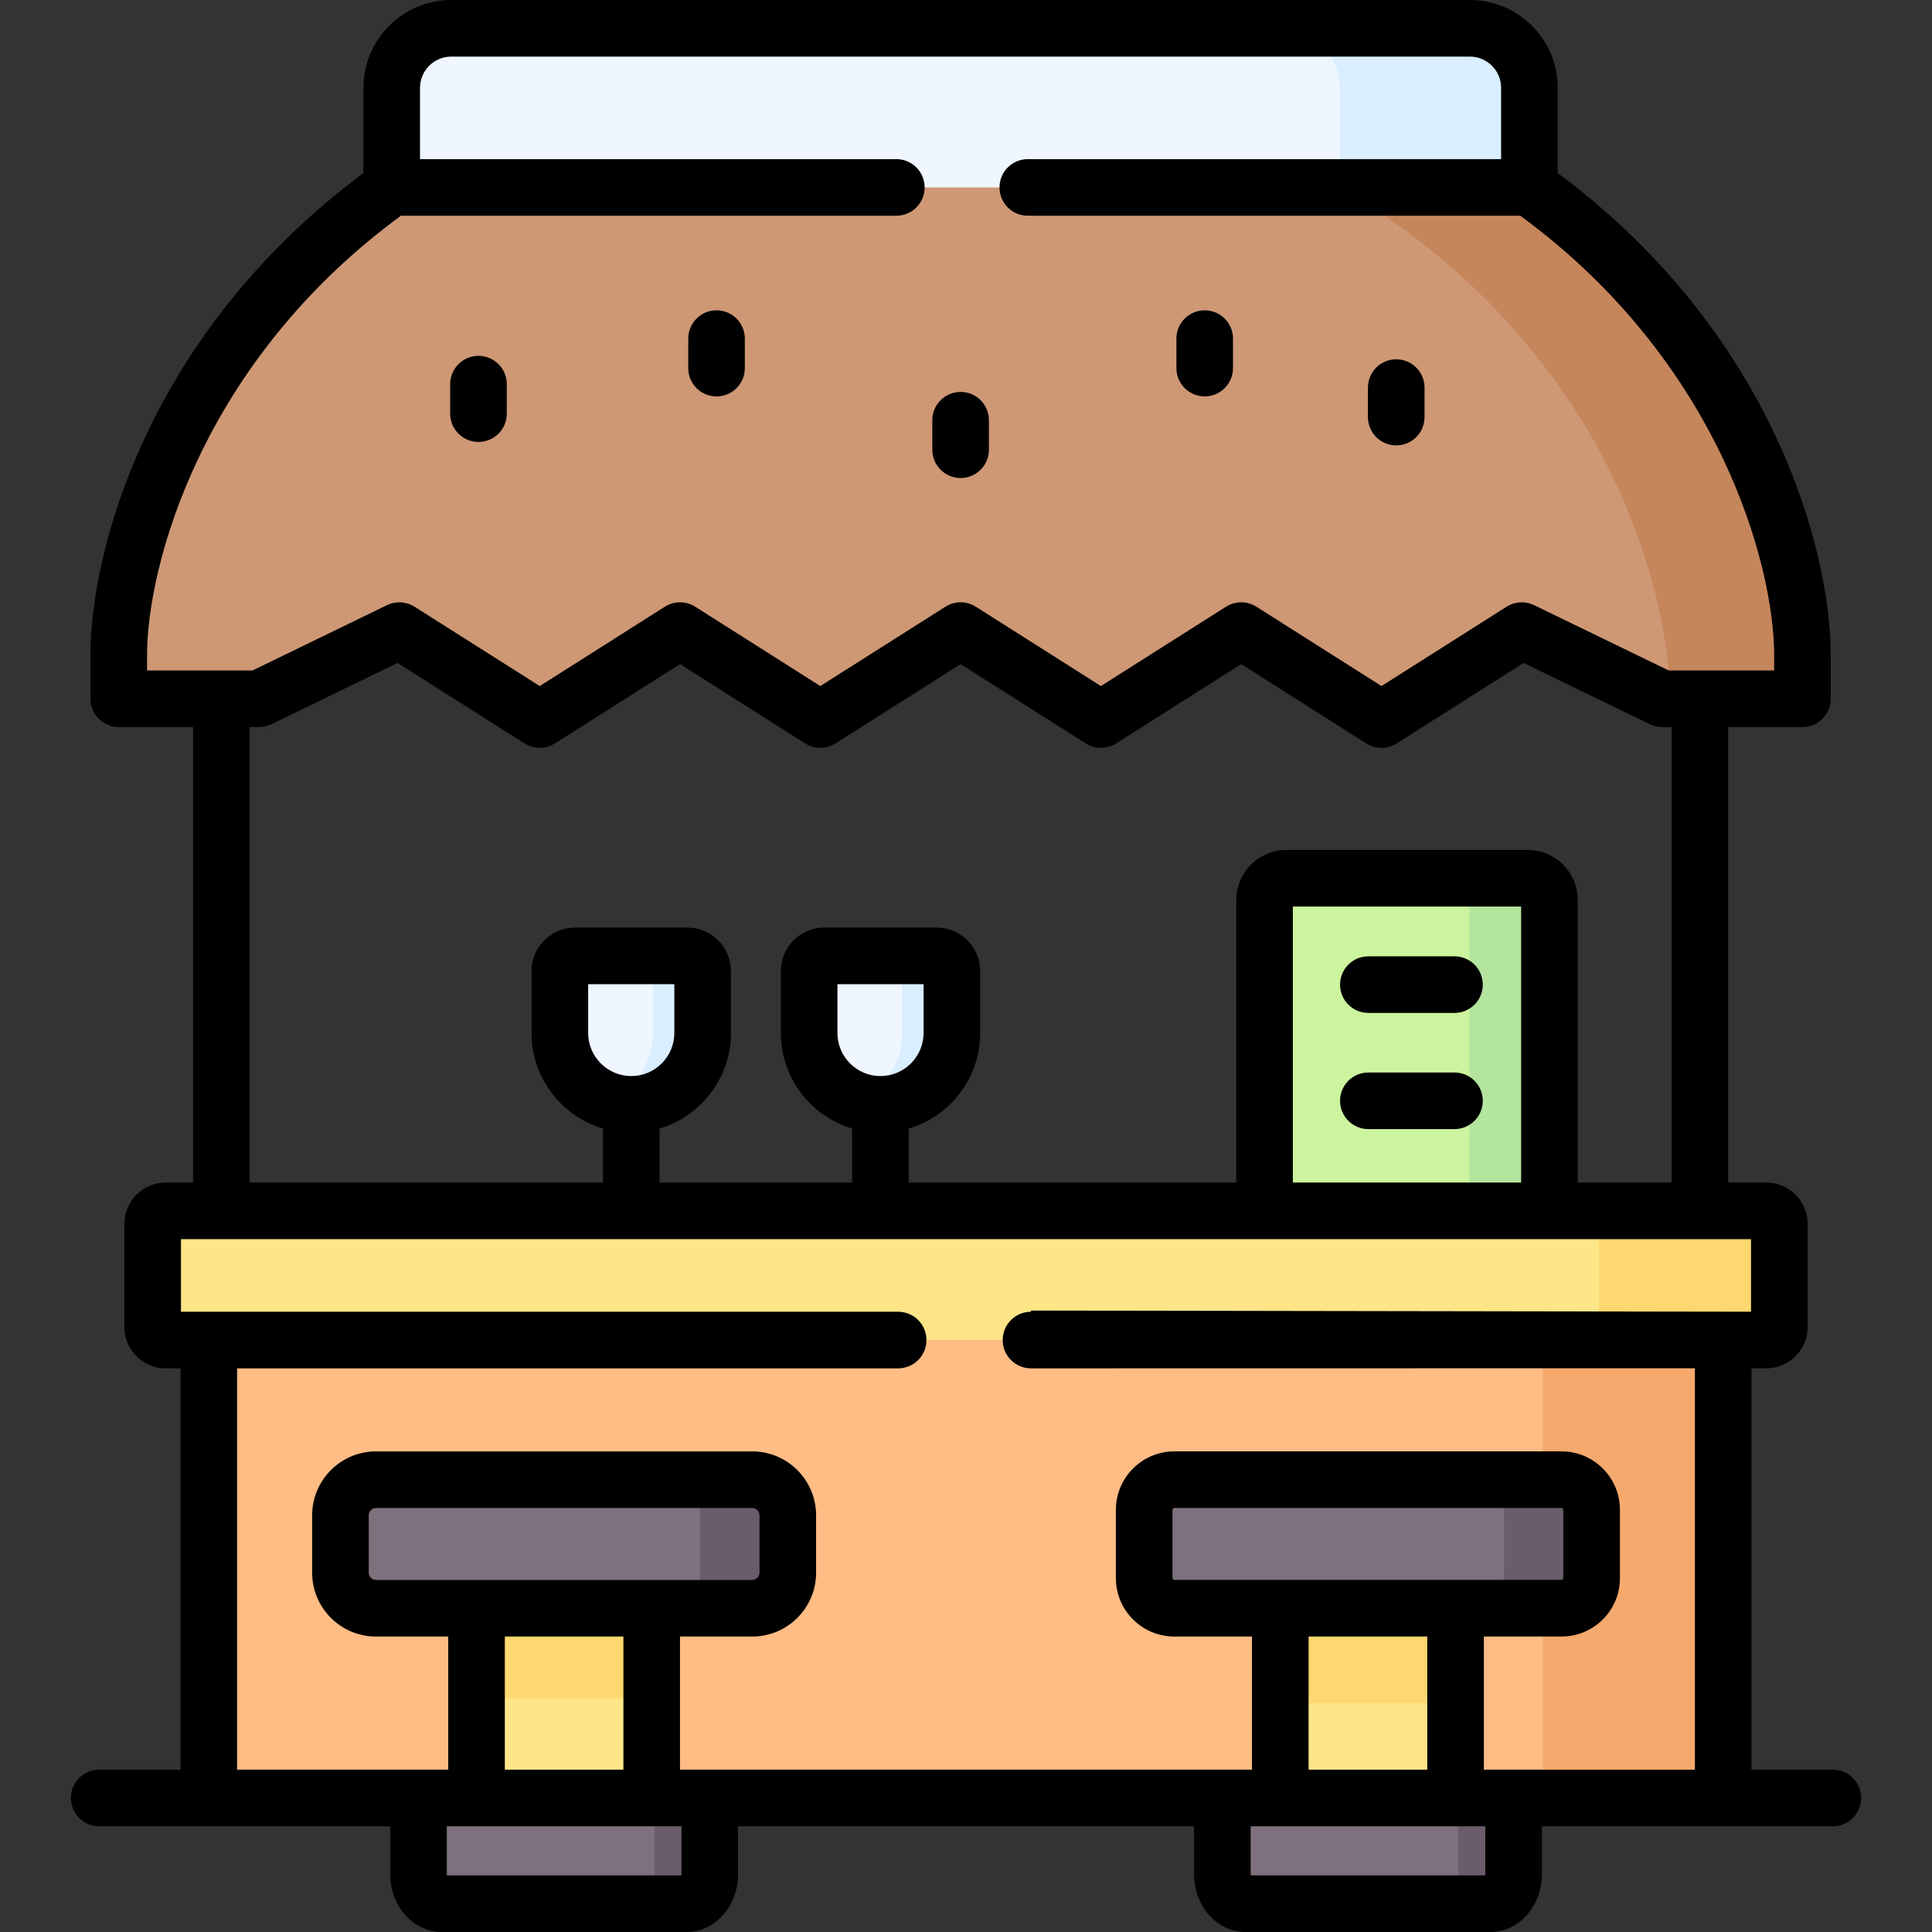 <svg id="Capa_1" enable-background="new 0 0 512 512" height="512" viewBox="0 0 512 512" width="512" xmlns="http://www.w3.org/2000/svg"><rect x="0" y="0" width="512" height="512" fill="#333333" stroke="none"/><g><g><path clip-rule="evenodd" d="m410.62 320.886v-82.377c0-3.167-2.597-5.764-5.764-5.764h-63.971c-3.167 0-5.764 2.597-5.764 5.764v82.377z" fill="#ccf49f" fill-rule="evenodd"/></g><g><path clip-rule="evenodd" d="m410.62 320.886v-82.377c0-3.167-2.597-5.764-5.764-5.764h-21.229c3.196 0 5.792 2.597 5.792 5.764v82.377z" fill="#b3e59f" fill-rule="evenodd"/></g><g><path clip-rule="evenodd" d="m477.672 173.652c0-49.934-49.79-166.152-223.099-166.152s-223.099 116.218-223.099 166.152v11.528h37.178l37.178-18.062 37.207 23.569 37.178-23.569 37.178 23.569 37.178-23.569 37.178 23.569 37.178-23.569 37.178 23.569 37.178-23.569 37.207 18.062h37.178v-11.528z" fill="#ce9875" fill-rule="evenodd"/></g><g><path d="m189.89 105.053c-4.143 0-7.5-3.357-7.5-7.5v-7.818c0-4.143 3.357-7.5 7.5-7.5s7.5 3.357 7.5 7.5v7.818c0 4.142-3.358 7.5-7.5 7.5z"/></g><g><path d="m254.573 126.681c-4.143 0-7.5-3.357-7.5-7.5v-7.818c0-4.143 3.357-7.5 7.5-7.5s7.5 3.357 7.5 7.5v7.818c0 4.142-3.357 7.5-7.5 7.5z"/></g><g><path d="m126.803 117.122c-4.143 0-7.5-3.357-7.5-7.5v-7.818c0-4.143 3.357-7.5 7.5-7.5s7.5 3.357 7.5 7.5v7.818c0 4.143-3.358 7.5-7.5 7.5z"/></g><g><path d="m319.258 105.053c-4.143 0-7.5-3.357-7.5-7.5v-7.818c0-4.143 3.357-7.5 7.5-7.5s7.5 3.357 7.5 7.5v7.818c0 4.142-3.358 7.5-7.5 7.5z"/></g><g><path d="m370.018 118.035c-4.143 0-7.5-3.357-7.5-7.5v-7.818c0-4.143 3.357-7.5 7.5-7.5s7.5 3.357 7.5 7.5v7.818c0 4.143-3.358 7.5-7.5 7.5z"/></g><g><path clip-rule="evenodd" d="m470.453 135.274c-28.618-82.89-112.419-127.774-215.88-127.774-39.347 0-72.331 5.992-99.808 15.836 19.345-3.909 40.802-6.106 64.627-6.106 111.136 0 171.483 47.794 200.472 95.274 12.726 20.858 22.598 49.164 22.598 72.675h35.21c0-18.432-.913-31.672-7.219-49.905z" fill="#c6865c" fill-rule="evenodd"/></g><g><path clip-rule="evenodd" d="m456.672 476.48v-131.426h-401.344v131.426z" fill="#ffbc85" fill-rule="evenodd"/></g><g><path clip-rule="evenodd" d="m40.462 324.338v27.335c0 1.912 1.541 3.453 3.452 3.453h11.413 401.344 11.413c1.912 0 3.452-1.541 3.452-3.453v-27.335c0-1.883-1.541-3.453-3.452-3.453h-17.604-391.814-14.751c-1.912.001-3.453 1.57-3.453 3.453z" fill="#fde588" fill-rule="evenodd"/></g><g><g><path clip-rule="evenodd" d="m208.781 401.58v15.21c0 5.16-4.23 9.41-9.42 9.41h-99.72c-5.19 0-9.42-4.25-9.42-9.41v-15.21c0-5.19 4.23-9.45 9.42-9.45h99.72c5.19 0 9.42 4.26 9.42 9.45z" fill="#7e707d" fill-rule="evenodd"/></g><path clip-rule="evenodd" d="m208.78 401.58v15.21c0 5.16-4.22 9.41-9.42 9.41h-23.21c5.19 0 9.42-4.25 9.42-9.41v-15.21c0-5.19-4.23-9.45-9.42-9.45h23.21c5.2 0 9.42 4.26 9.42 9.45z" fill="#6a5c6b" fill-rule="evenodd"/></g><g><path clip-rule="evenodd" d="m126.289 426.204v60.349 12.812c0 2.825 2.311 5.136 5.136 5.136h36.151c2.825 0 5.136-2.311 5.136-5.136v-12.812-60.349z" fill="#fde588" fill-rule="evenodd"/></g><g><path clip-rule="evenodd" d="m110.91 484.241v12.498c0 4.28 2.768 7.761 6.135 7.761h17.348 30.216 17.348c3.367 0 6.135-3.481 6.135-7.761v-12.498c0-4.28-2.768-7.761-6.135-7.761h-64.912c-3.367 0-6.135 3.481-6.135 7.761z" fill="#7e707d" fill-rule="evenodd"/></g><g clip-rule="evenodd" fill-rule="evenodd"><path d="m110.91 484.241v12.498c0 4.28 2.768 7.761 6.135 7.761h17.348 30.216 17.348c3.367 0 6.135-3.481 6.135-7.761v-12.498c0-4.28-2.768-7.761-6.135-7.761h-64.912c-3.367 0-6.135 3.481-6.135 7.761z" fill="#7e707d"/><path d="m188.092 484.24v12.5c0 4.28-2.77 7.76-6.14 7.76h-14.66c3.36 0 6.13-3.48 6.13-7.76v-12.5c0-4.28-2.77-7.76-6.13-7.76h14.66c3.37 0 6.14 3.48 6.14 7.76z" fill="#6a5c6b"/><g><path d="m303.222 401.579v15.208c0 5.165 4.251 9.416 9.444 9.416h26.621 46.452 26.65c5.164 0 9.416-4.252 9.416-9.416v-15.208c0-5.193-4.251-9.445-9.416-9.445h-99.723c-5.193 0-9.444 4.252-9.444 9.445z" fill="#7e707d"/><g fill="#6a5c6b"><path d="m208.78 401.58v15.21c0 5.16-4.22 9.41-9.42 9.41h-23.21c5.19 0 9.42-4.25 9.42-9.41v-15.21c0-5.19-4.23-9.45-9.42-9.45h23.21c5.2 0 9.42 4.26 9.42 9.45z"/><path d="m421.805 401.58v15.21c0 5.16-4.22 9.41-9.42 9.41h-23.21c5.19 0 9.42-4.25 9.42-9.41v-15.21c0-5.19-4.23-9.45-9.42-9.45h23.21c5.2 0 9.42 4.26 9.42 9.45z"/></g></g></g><g><path clip-rule="evenodd" d="m339.288 426.204v60.349 12.812c0 2.825 2.34 5.136 5.164 5.136h36.151c2.825 0 5.136-2.311 5.136-5.136v-12.812-60.349z" fill="#fde588" fill-rule="evenodd"/></g><g><path clip-rule="evenodd" d="m323.937 484.241v12.498c0 4.28 2.768 7.761 6.135 7.761h17.348 30.216 17.348c3.367 0 6.135-3.481 6.135-7.761v-12.498c0-4.28-2.768-7.761-6.135-7.761h-64.912c-3.367 0-6.135 3.481-6.135 7.761z" fill="#7e707d" fill-rule="evenodd"/></g><path clip-rule="evenodd" d="m401.12 484.24v12.5c0 4.28-2.77 7.76-6.14 7.76h-14.66c3.36 0 6.13-3.48 6.13-7.76v-12.5c0-4.28-2.77-7.76-6.13-7.76h14.66c3.37 0 6.14 3.48 6.14 7.76z" fill="#6a5c6b" fill-rule="evenodd"/><g><path clip-rule="evenodd" d="m103.805 23.279v26.394h251.261 50.246v-26.394c0-8.674-7.105-15.779-15.779-15.779h-134.96-134.96c-8.703 0-15.808 7.105-15.808 15.779z" fill="#eff6ff" fill-rule="evenodd"/></g><g><path clip-rule="evenodd" d="m186.208 273.748v-16.407c0-2.197-1.798-4.023-4.023-4.023h-29.788c-2.226 0-4.023 1.826-4.023 4.023v16.407c0 10.386 8.503 18.918 18.917 18.918 10.415 0 18.917-8.532 18.917-18.918z" fill="#eff6ff" fill-rule="evenodd"/></g><g><path clip-rule="evenodd" d="m233.316 292.666c10.415 0 18.946-8.532 18.946-18.918v-16.407c0-2.197-1.826-4.023-3.995-4.023h-29.845c-2.226 0-3.995 1.826-3.995 4.023v16.407c.001 10.386 8.503 18.918 18.889 18.918z" fill="#eff6ff" fill-rule="evenodd"/></g><g><path clip-rule="evenodd" d="m173.112 273.748c0 8.104-5.164 15.066-12.355 17.748 2.026.77 4.251 1.17 6.534 1.17 10.415 0 18.917-8.532 18.917-18.918v-16.407c0-2.197-1.798-4.023-4.023-4.023h-13.097c2.226 0 4.023 1.826 4.023 4.023v16.407z" fill="#d9eeff" fill-rule="evenodd"/></g><g><path clip-rule="evenodd" d="m239.166 273.748c0 8.104-5.164 15.066-12.383 17.748 2.054.77 4.251 1.17 6.534 1.17 10.415 0 18.946-8.532 18.946-18.918v-16.407c0-2.197-1.826-4.023-3.995-4.023h-13.125c2.197 0 4.023 1.826 4.023 4.023z" fill="#d9eeff" fill-rule="evenodd"/></g><g><path clip-rule="evenodd" d="m456.672 476.48v-121.354h-36.408-11.413v37.008h3.538 1.455c4.366 0 7.961 3.595 7.961 7.989v1.455 15.208 1.455c0 4.366-3.595 7.961-7.961 7.961h-1.455-3.538v50.276h47.821z" fill="#f5a96c" fill-rule="evenodd"/></g><g><path clip-rule="evenodd" d="m471.538 351.673v-27.335c0-1.883-1.541-3.453-3.452-3.453h-17.606-30.216c1.912 0 3.452 1.569 3.452 3.453v20.715 6.62c0 1.912-1.541 3.453-3.452 3.453h36.408 11.413c1.912 0 3.453-1.541 3.453-3.453z" fill="#fdd76f" fill-rule="evenodd"/></g><g><path clip-rule="evenodd" d="m405.313 49.673v-26.394c0-8.674-7.105-15.779-15.779-15.779h-50.218c8.674.029 15.75 7.105 15.75 15.779v.285.342 25.766h50.247z" fill="#d9eeff" fill-rule="evenodd"/></g><path clip-rule="evenodd" d="m126.289 426.204h46.423v23.796h-46.423z" fill="#fdd76f" fill-rule="evenodd"/><path clip-rule="evenodd" d="m339.302 427.543h46.423v23.796h-46.423z" fill="#fdd76f" fill-rule="evenodd"/><g><path d="m362.628 268.437h22.826c4.143 0 7.5-3.357 7.5-7.5s-3.357-7.5-7.5-7.5h-22.826c-4.143 0-7.5 3.357-7.5 7.5s3.357 7.5 7.5 7.5z"/><path d="m362.628 299.225h22.826c4.143 0 7.5-3.357 7.5-7.5s-3.357-7.5-7.5-7.5h-22.826c-4.143 0-7.5 3.357-7.5 7.5s3.357 7.5 7.5 7.5z"/><path d="m485.719 468.979h-21.549v-106.359l3.91.01c6.04 0 10.96-4.92 10.96-10.96v-27.33c0-6.04-4.92-10.95-10.96-10.95h-10.1v-120.57c0-.05-.01-.09-.01-.14h19.7c4.14 0 7.5-3.36 7.5-7.5v-11.53c0-27.81-15.34-85.47-72.36-127.79v-22.58c0-12.84-10.44-23.28-23.28-23.28h-269.92c-12.85 0-23.3 10.44-23.3 23.28v22.6c-57 42.32-72.34 99.97-72.34 127.77v11.53c0 4.14 3.36 7.5 7.5 7.5h19.7v120.71h-7.25c-6.04 0-10.96 4.91-10.96 10.95v27.33c0 6.04 4.92 10.96 10.96 10.96h3.91v106.349h-21.549c-4.143 0-7.5 3.357-7.5 7.5s3.357 7.5 7.5 7.5h77.141c-.001.088-.012.173-.012.261v12.498c0 8.415 6.116 15.261 13.635 15.261h64.912c7.519 0 13.635-6.846 13.635-15.261v-12.498c0-.088-.01-.173-.012-.261h120.868c-.001.088-.012.173-.012.261v12.498c0 8.415 6.116 15.261 13.635 15.261h64.913c7.518 0 13.634-6.846 13.634-15.261v-12.498c0-.088-.01-.173-.012-.261h77.112c4.143 0 7.5-3.357 7.5-7.5s-3.357-7.5-7.499-7.5zm-305.127 27.76c0 .096-.006.183-.015.261h-62.152c-.009-.078-.015-.165-.015-.261v-12.498c0-.095.006-.182.015-.261h.365 15 31.42 15 .367c.009.079.015.166.015.261zm213.026 0c0 .096-.006.182-.015.261h-62.152c-.009-.079-.015-.165-.015-.261v-12.498c0-.095.006-.182.015-.261h.339 15 31.45 15 .364c.009.079.015.166.015.261v12.498zm-354.648-319.059v-4.03c0-23.41 14.13-77.53 67.29-116.48h131.28c4.14 0 7.5-3.35 7.5-7.5 0-4.14-3.36-7.5-7.5-7.5h-126.23v-18.89c0-4.57 3.72-8.28 8.3-8.28h269.92c4.57 0 8.28 3.71 8.28 8.28v18.89h-125.43c-4.14 0-7.5 3.36-7.5 7.5 0 4.15 3.36 7.5 7.5 7.5h130.51c53.16 38.95 67.28 93.07 67.28 116.48v4.03h-27.95l-35.66-17.31c-2.33-1.13-5.09-.98-7.29.41l-33.16 21.03-33.16-21.03c-2.46-1.55-5.58-1.55-8.04 0l-33.16 21.03-33.16-21.03c-2.45-1.55-5.58-1.55-8.03 0l-33.17 21.03-33.16-21.03c-2.45-1.55-5.58-1.55-8.03 0l-33.16 21.03-33.2-21.03c-2.19-1.39-4.95-1.54-7.29-.41l-35.62 17.31zm365.89 47.57h-63.97c-7.32 0-13.27 5.95-13.27 13.26v74.88h-86.8v-14.31c10.94-3.24 18.94-13.37 18.94-25.33v-16.41c0-6.35-5.15-11.52-11.49-11.52h-29.85c-6.34 0-11.49 5.17-11.49 11.52v16.41c0 11.96 7.98 22.08 18.89 25.32v14.32h-51.03v-14.31c10.92-3.25 18.92-13.37 18.92-25.33v-16.41c0-6.35-5.17-11.52-11.52-11.52h-29.79c-6.36 0-11.53 5.17-11.53 11.52v16.41c0 11.96 8 22.08 18.92 25.33v14.31h-93.62v-120.71h2.48c1.14 0 2.26-.26 3.28-.75l33.42-16.24 33.67 21.33c2.46 1.56 5.58 1.56 8.03 0l33.17-21.02 33.16 21.02c2.45 1.56 5.58 1.56 8.03 0l33.16-21.02 33.17 21.02c2.45 1.56 5.58 1.56 8.03 0l33.16-21.02 33.16 21.02c1.23.78 2.62 1.17 4.02 1.17 1.39 0 2.79-.39 4.01-1.17l33.65-21.33 33.45 16.24c1.02.49 2.14.75 3.27.75h2.5c0 .05-.01.09-.01.14v120.57h-24.86v-74.88c0-7.31-5.95-13.26-13.26-13.26zm-1.74 15v73.14h-60.5v-73.14zm-169.8 44.92c-6.28 0-11.39-5.13-11.39-11.42v-12.93h22.83v12.93c0 6.29-5.13 11.42-11.44 11.42zm-66.03 0c-6.29 0-11.42-5.13-11.42-11.42v-12.93h22.84v12.93c0 6.29-5.12 11.42-11.42 11.42zm70.73 62.46h-190.06v-19.24h416.08v19.23l-190.82-.31c-.01 0 .01.32.01.32-4.14 0-7.49 3.35-7.5 7.48-.01 4.15 3.34 7.51 7.49 7.52l175.95-.03v106.38h-54.186-1.744v-35.28h20.6c8.53 0 15.46-6.93 15.46-15.46v-18.12c0-8.54-6.93-15.49-15.46-15.49h-102.63c-8.54 0-15.49 6.95-15.49 15.49v18.12c0 8.53 6.95 15.46 15.49 15.46h20.58v35.28h-1.719-148.114-1.747v-35.276h19.152c9.327 0 16.916-7.589 16.916-16.916v-15.208c0-9.343-7.589-16.944-16.916-16.944h-99.722c-9.327 0-16.916 7.602-16.916 16.944v15.208c0 9.327 7.589 16.916 16.916 16.916h19.15v35.276h-1.745-54.215v-106.35h175.19c4.15 0 7.5-3.36 7.5-7.5 0-4.15-3.35-7.5-7.5-7.5zm108.77 86.07h31.45v35.28h-31.45zm-35.58-15c-.26 0-.49-.25-.49-.46v-18.12c0-.25.24-.49.49-.49h102.63c.21 0 .46.22.46.49v18.12c0 .23-.23.46-.46.46zm-177.42 15.003h31.42v35.276h-31.42zm-34.15-15c-1.038 0-1.916-.877-1.916-1.916v-15.208c0-1.054.878-1.944 1.916-1.944h99.723c1.038 0 1.916.891 1.916 1.944v15.208c0 1.039-.878 1.916-1.916 1.916z"/></g></g></svg>